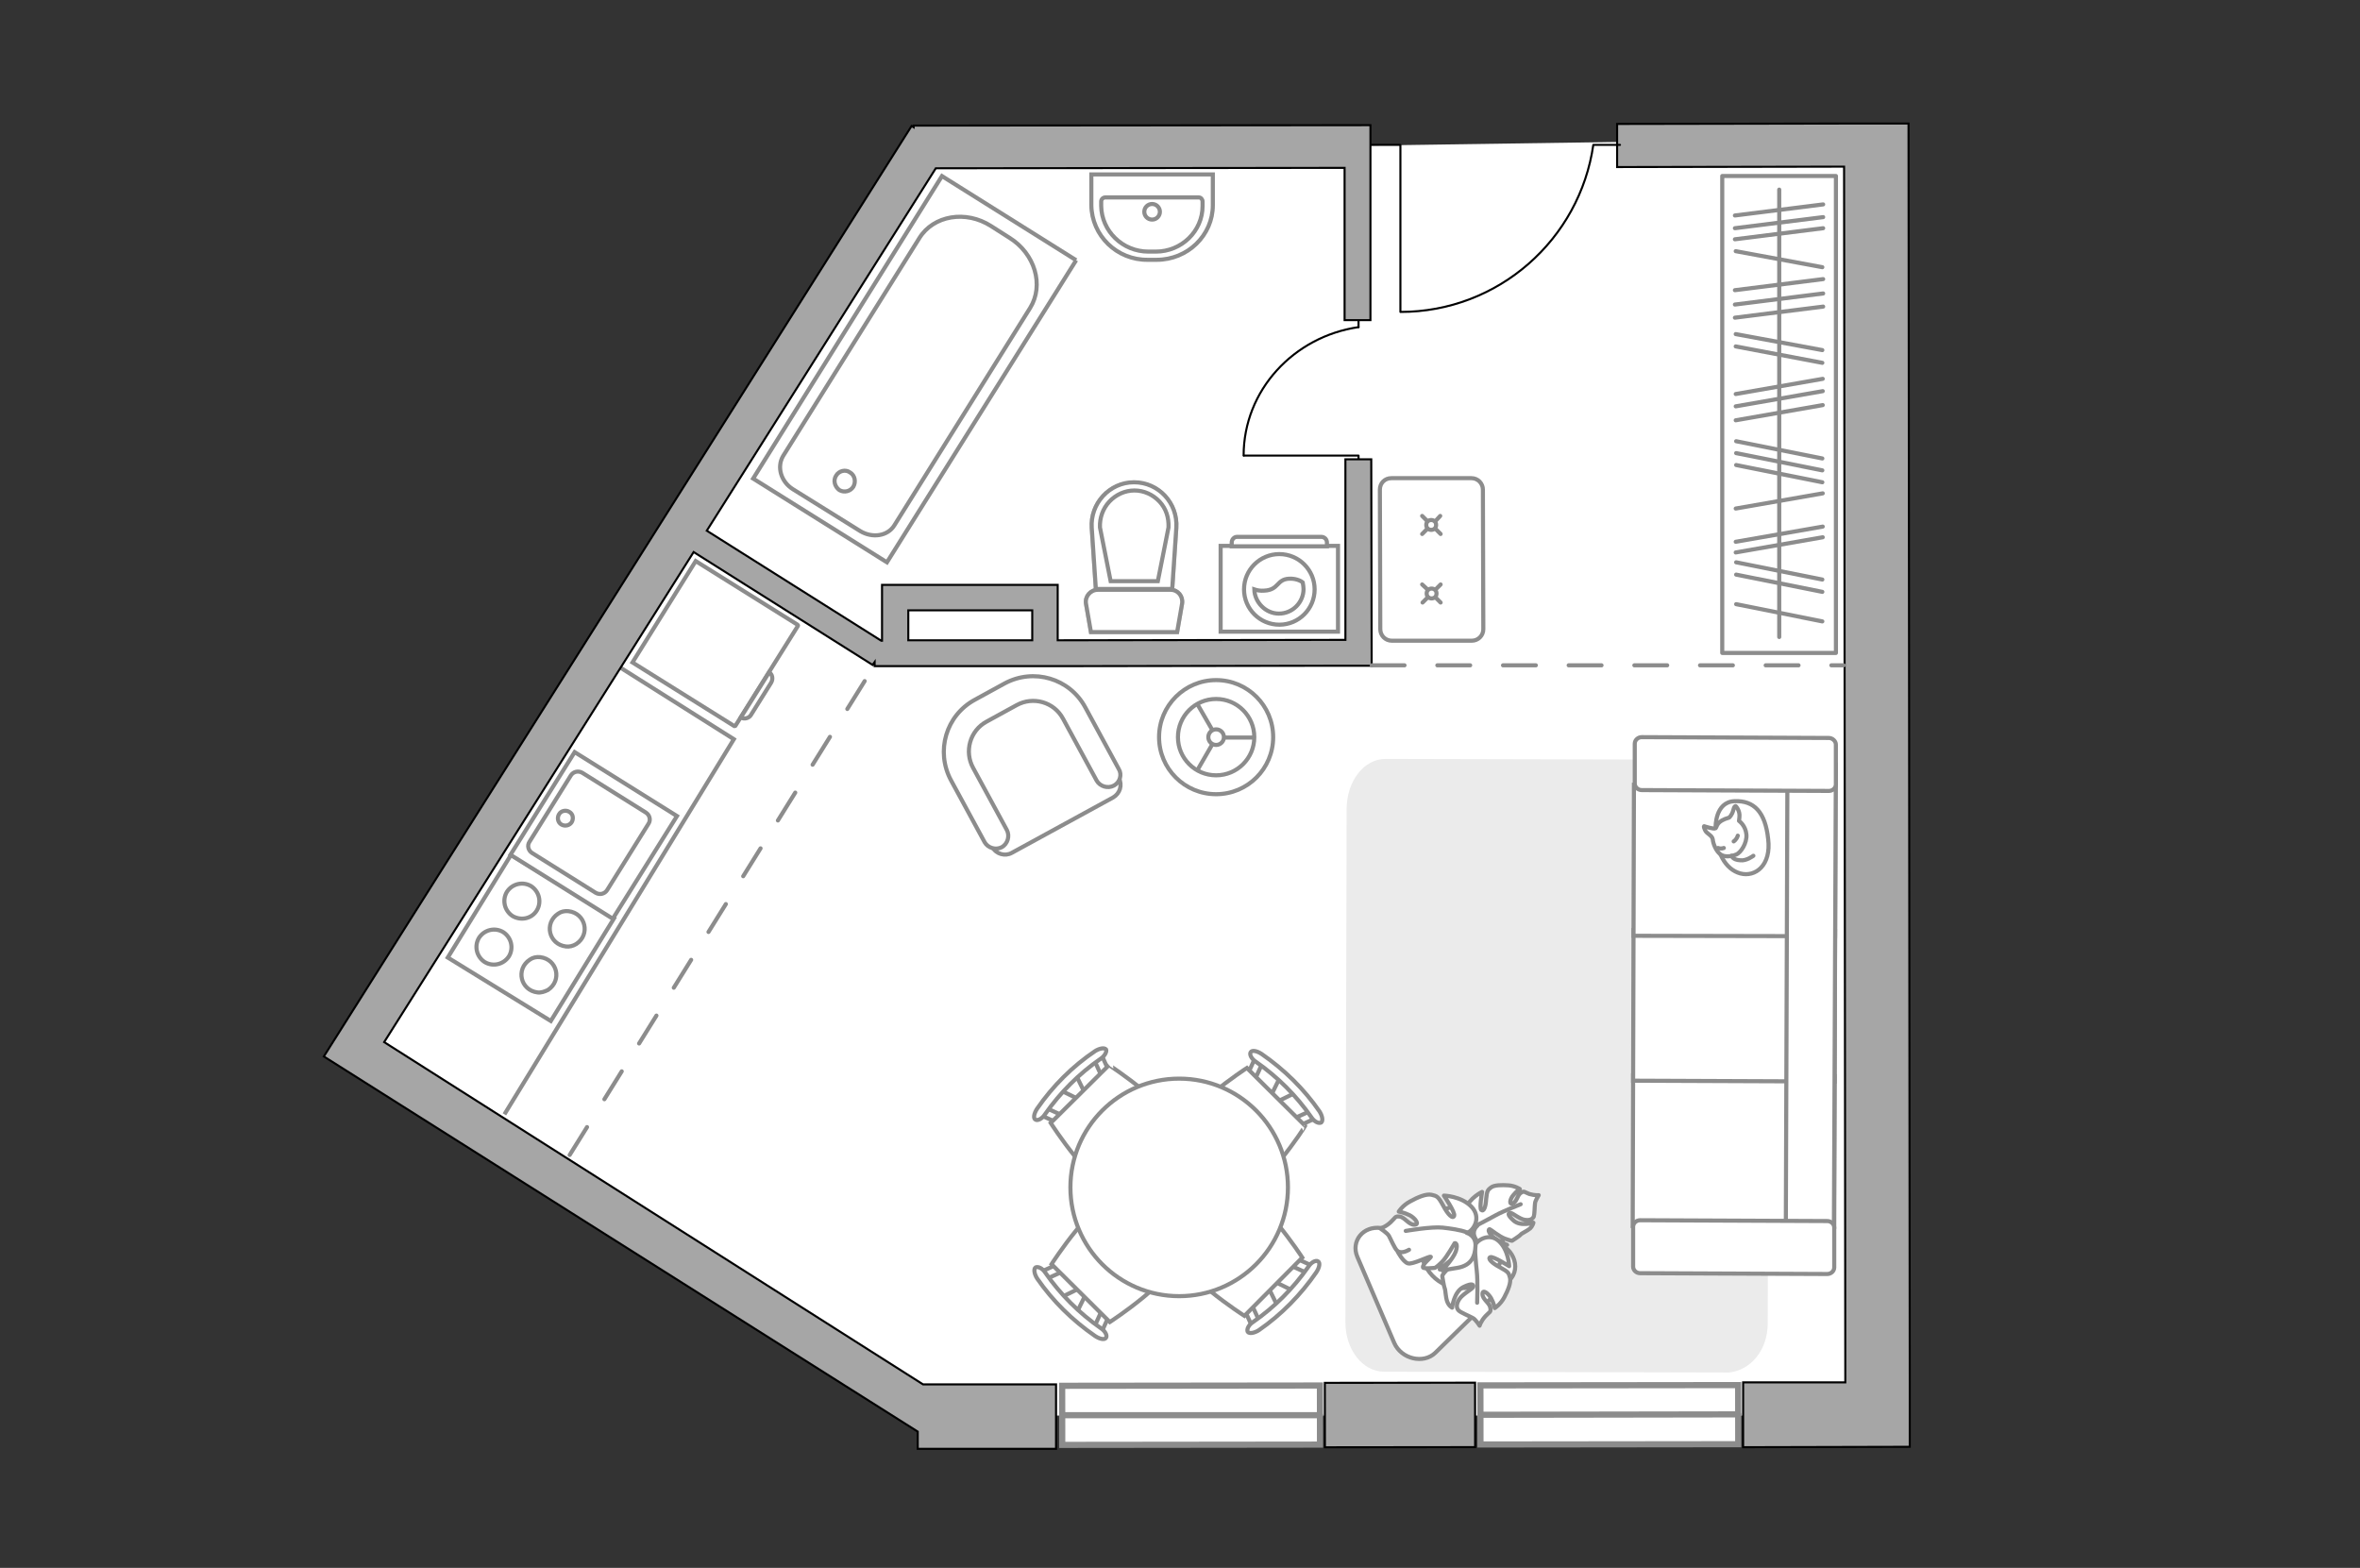 <?xml version="1.0" encoding="utf-8"?>
<!-- Generator: Adobe Illustrator 28.0.0, SVG Export Plug-In . SVG Version: 6.00 Build 0)  -->
<svg version="1.1" xmlns="http://www.w3.org/2000/svg" xmlns:xlink="http://www.w3.org/1999/xlink" x="0px" y="0px"
	 viewBox="0 0 575 382" style="enable-background:new 0 0 575 382;" xml:space="preserve">
<rect x="0" y="0" width="575" height="382" fill="#333333" stroke="none"/>
<style type="text/css">
	.st0{fill:#FFFFFF;}
	.st1{fill:#FFFFFF;stroke:#8C8C8C;stroke-width:1.5;stroke-linecap:round;stroke-miterlimit:10;}
	.st2{fill:none;stroke:#000000;stroke-width:0.5;stroke-linecap:round;stroke-linejoin:round;stroke-miterlimit:10;}
	.st3{fill:#FFFFFF;stroke:#8C8C8C;stroke-miterlimit:10;}
	.st4{fill:#FFFFFF;stroke:#8C8C8C;stroke-linecap:round;stroke-miterlimit:10;}
	.st5{fill:none;stroke:#8C8C8C;stroke-linecap:round;stroke-linejoin:round;stroke-miterlimit:10;}
	.st6{fill:#EBEBEB;}
	.st7{fill:#FFFFFF;stroke:#8C8C8C;stroke-linecap:round;stroke-linejoin:round;stroke-miterlimit:10;}
	.st8{fill:#A6A6A6;stroke:#000000;stroke-width:0.5;stroke-miterlimit:10;}
	.st9{opacity:0.5;}
	.st10{fill:none;stroke:#8C8C8C;stroke-linecap:round;stroke-linejoin:round;stroke-miterlimit:10;stroke-dasharray:8;}
</style>
<g id="bg_1_">
	<polygon class="st0" points="399.9,34.5 454.6,37.1 457.3,344.9 232.4,344.9 85.5,256.4 225.3,34.5 331,35.5 	"/>
	<polygon class="st0" points="217.3,145.5 256.5,145.5 254.6,159.6 217.3,160.7 	"/>
</g>
<g id="windows_1_">
	<g>
		
			<rect x="360.7" y="337.5" transform="matrix(1 -1.110752e-03 1.110752e-03 1 -0.383 0.436)" class="st1" width="62.8" height="14.4"/>
		<line class="st1" x1="360.7" y1="344.7" x2="423.5" y2="344.6"/>
	</g>
	<g>
		
			<rect x="258.8" y="337.6" transform="matrix(1 -1.110752e-03 1.110752e-03 1 -0.383 0.323)" class="st1" width="62.8" height="14.4"/>
		<line class="st1" x1="258.8" y1="344.8" x2="321.6" y2="344.8"/>
	</g>
</g>
<g id="furniture_1_">
	<g id="Group_34_00000049187267536498330900000012337041063122407818_">
		<path id="Vector_158_00000077300668020476756600000017263454588148096933_" class="st2" d="M303.1,111H331v1.2"/>
		<path id="Vector_159_00000009563238192608324870000004785454549334770353_" class="st2" d="M331,77.8v1.9"/>
		<path id="Vector_160_00000132793782351974865120000016967153396518922921_" class="st2" d="M331,79.7C315.2,82,303,95.1,303,111"
			/>
	</g>
	<g>
		<path class="st3" d="M339,116.5l19.5,0c1.6,0,2.8,1.3,2.8,2.8l0.1,34c0,1.6-1.3,2.8-2.8,2.8l-19.5,0c-1.6,0-2.8-1.3-2.8-2.8
			l-0.1-34C336.2,117.7,337.4,116.5,339,116.5z"/>
		<g>
			<g>
				<line class="st4" x1="351" y1="146.8" x2="349.7" y2="145.5"/>
				<circle class="st4" cx="348.8" cy="144.6" r="1.2"/>
				<line class="st4" x1="347.9" y1="143.7" x2="346.5" y2="142.4"/>
				<line class="st4" x1="351" y1="142.4" x2="349.7" y2="143.7"/>
				<line class="st4" x1="347.9" y1="145.5" x2="346.6" y2="146.8"/>
			</g>
			<g>
				<line class="st4" x1="351" y1="130.1" x2="349.7" y2="128.8"/>
				<circle class="st4" cx="348.7" cy="127.9" r="1.2"/>
				<line class="st4" x1="347.8" y1="127" x2="346.5" y2="125.7"/>
				<line class="st4" x1="350.9" y1="125.7" x2="349.7" y2="127"/>
				<line class="st4" x1="347.8" y1="128.8" x2="346.5" y2="130.1"/>
			</g>
		</g>
	</g>
	<g>
		
			<rect x="375.4" y="87.1" transform="matrix(-1.836970e-16 1 -1 -1.836970e-16 534.413 -332.517)" class="st5" width="116.2" height="27.7"/>
		<line class="st5" x1="444.2" y1="68" x2="422.7" y2="70.7"/>
		<line class="st5" x1="444.2" y1="55.6" x2="422.7" y2="58.3"/>
		<line class="st5" x1="444.2" y1="52.9" x2="422.7" y2="55.6"/>
		<line class="st5" x1="444.2" y1="49.8" x2="422.7" y2="52.5"/>
		<line class="st5" x1="444.2" y1="71.5" x2="422.7" y2="74.2"/>
		<line class="st5" x1="444" y1="111.7" x2="423" y2="107.5"/>
		<line class="st5" x1="444" y1="114.6" x2="423" y2="110.4"/>
		<line class="st5" x1="444" y1="117.5" x2="423" y2="113.3"/>
		<line class="st5" x1="444" y1="141.2" x2="423" y2="137"/>
		<line class="st5" x1="444" y1="144.2" x2="423" y2="140"/>
		<line class="st5" x1="444" y1="151.4" x2="423" y2="147.2"/>
		<line class="st5" x1="444.2" y1="74.7" x2="422.7" y2="77.4"/>
		<line class="st5" x1="444" y1="85.3" x2="422.9" y2="81.4"/>
		<line class="st5" x1="444" y1="65.1" x2="422.9" y2="61.2"/>
		<line class="st5" x1="444" y1="88.4" x2="422.9" y2="84.4"/>
		<line class="st5" x1="444.1" y1="92.3" x2="422.9" y2="96"/>
		<line class="st5" x1="444.1" y1="98.7" x2="422.9" y2="102.4"/>
		<line class="st5" x1="444.1" y1="120.2" x2="422.9" y2="123.9"/>
		<line class="st5" x1="444.1" y1="130.9" x2="422.9" y2="134.6"/>
		<line class="st5" x1="444.1" y1="128.3" x2="422.9" y2="132"/>
		<line class="st5" x1="444.1" y1="95.3" x2="422.9" y2="99"/>
		<line class="st5" x1="433.5" y1="46.2" x2="433.5" y2="155.2"/>
	</g>
	<path id="Vector_84_00000127044668517023854560000010603556678790747572_" class="st6" d="M430.7,322.4l0.3-125.3
		c0-6.6-4.1-12-9.4-12l-84-0.2c-5.3,0-9.4,5.4-9.5,12l-0.3,125.3c0,6.6,4.2,12,9.4,12l84,0.2C426.5,333.9,430.7,329,430.7,322.4z"/>
	<path class="st7" d="M339.7,327.2l-9-21c-1.6-3.8,1.4-7.6,5.8-7l27,3.4c4.9,0.6,7.5,6.2,4.2,9.4l-18,17.6
		C346.8,332.4,341.4,331.1,339.7,327.2z"/>
	<g>
		<path id="Vector_37_00000000920991649904828410000006947538651155818631_" class="st3" d="M271.2,194.3l-24.7,13.5
			c-1.6,0.9-3.8,0.3-4.7-1.4l-9.3-17.1c-3.4-6.2-1.1-14.1,5.1-17.5l8.2-4.5c6.2-3.4,14.1-1.1,17.5,5.1l9.3,17.1
			C273.5,191.3,272.9,193.3,271.2,194.3z"/>
		<path id="Vector_38_00000015349502239489372260000003330756792052542885_" class="st3" d="M271.4,191.4c-1.5,0.8-3.4,0.2-4.2-1.2
			l-8.2-15.1c-2.2-4.1-7.3-5.5-11.3-3.3l-7.3,4c-4.1,2.2-5.5,7.3-3.3,11.3l8.2,15.1c0.8,1.5,0.2,3.4-1.2,4.2
			c-1.5,0.8-3.4,0.2-4.2-1.2l-8.2-15.1c-3.8-7.1-1.2-15.8,5.8-19.6l7.3-4c7.1-3.8,15.8-1.2,19.6,5.8l8.2,15.1
			C273.4,188.7,272.9,190.6,271.4,191.4z"/>
	</g>
	<g>
		<circle class="st3" cx="296.3" cy="179.6" r="13.9"/>
		<circle class="st3" cx="296.3" cy="179.6" r="9.3"/>
		<circle class="st3" cx="296.3" cy="179.6" r="1.9"/>
		<path class="st3" d="M296.3,179.6"/>
		<line class="st3" x1="298.2" y1="179.7" x2="305.6" y2="179.7"/>
		<line class="st3" x1="295.4" y1="177.9" x2="291.7" y2="171.5"/>
		<line class="st3" x1="295.4" y1="181.3" x2="291.7" y2="187.7"/>
	</g>
	<g>
		<g>
			<path id="Vector_54_00000080893217480544738920000000080829928674937481_" class="st3" d="M446.9,298.9l0.1-36.7l-49.1-0.2
				l-0.1,36.7L446.9,298.9z"/>
			<path id="Vector_55_00000136383820359196726780000016102773068981826744_" class="st3" d="M447,263.5l0.1-36.7l-49.1-0.2
				l-0.1,36.7L447,263.5z"/>
			<path id="Vector_56_00000118371184470748088130000001165703529687788443_" class="st3" d="M447.1,228.1l0.1-36.7l-49.1-0.2
				L398,228L447.1,228.1z"/>
			<path id="Vector_57_00000116200559495632740140000009747975917117781435_" class="st3" d="M435.1,300.7l11.7,3.5l0.5-117.9
				l-11.8,0L435.1,300.7z"/>
			<path id="Vector_58_00000007388891522962095330000009753030679333155254_" class="st3" d="M445.2,297.5l-45.6-0.2
				c-0.9,0-1.7,0.7-1.7,1.6l0,9.7c0,0.9,0.8,1.6,1.7,1.6l45.6,0.2c0.9,0,1.7-0.7,1.7-1.6l0-9.7C446.9,298.2,446.1,297.5,445.2,297.5
				z"/>
			<path id="Vector_59_00000130604455895900472210000018012136867643687324_" class="st3" d="M445.6,179.8l-45.6-0.2
				c-0.9,0-1.7,0.7-1.7,1.6l0,9.7c0,0.9,0.8,1.6,1.7,1.6l45.6,0.2c0.9,0,1.7-0.7,1.7-1.6l0-9.7C447.3,180.6,446.5,179.8,445.6,179.8
				z"/>
			<g>
				<path class="st7" d="M418,201.6c0,0-0.2-6.2,4.6-6.4s7.5,2.7,8.2,9.2c0.8,6.4-3.1,9.4-6.8,8.4C420.4,211.8,418,207.7,418,201.6z
					"/>
				<path class="st7" d="M421.3,199.2c0,0,0.7-0.6,1-1.8c0.3-1.2,0.6-1,0.6-1s1.1,1.1,0.9,2.7c-0.1,0.9-0.1,0.9-0.1,0.9
					s1.6,1.1,1.8,3.3c0.2,2.1-1.4,4.5-2.5,4.9c-1.2,0.5-2.9,0.7-3.9-0.1c-1-0.8-1.7-2.5-1.8-3.6c-0.2-1.1-1.5-1.3-1.9-2.3
					c-0.4-0.9-0.2-0.9-0.2-0.9s2.4,0.8,2.8,0.5C418.4,201.4,418.1,200.1,421.3,199.2z"/>
				<path class="st7" d="M422.4,205c0,0,0.7-0.4,1-1.4"/>
				<path class="st7" d="M420,206.6c0,0-0.7,0.3-1.4,0"/>
				<path class="st5" d="M421.9,208.5c0,0,0.2,1,2.1,1.1c1.5,0.2,3.2-1.1,3.2-1.1"/>
			</g>
		</g>
	</g>
	<g>
		<path id="Vector_60_00000114074214341699448520000010299119333234866093_" class="st3" d="M364.1,297.6c3.4,4.4,2.7,10.7-1.7,14.1
			c-4.4,3.4-10.7,2.7-14.1-1.7c-3.4-4.4-2.7-10.7,1.7-14.1C354.3,292.5,360.7,293.2,364.1,297.6z"/>
		<path class="st7" d="M359.9,298.7c0,0-1.4,1.1-0.5,2.9c0.9,1.8,2.2,3.2,4.9,2.5c2.7-0.7,2.9-0.8,2.9-0.8s-2.8-1.1-3.8-2.3
			c-1.1-1.2-0.6-1.6-0.4-1.5c0.1,0,2.3,1.8,3.7,2.3c1.4,0.5,1.7,0.5,1.7,0.5s1.9-1.2,2.1-1.5c0.2-0.3,1.6-0.9,2.3-1.5
			c0.7-0.7,0.8-1.4,0.8-1.4s-3.1,1-4.8-0.5c-1.7-1.5-1.3-1.9-0.8-1.9c0.5,0,2.2,1.5,3.5,1.7c1.3,0.2,1.9-0.2,2.2-0.8
			c0.2-0.6,0.2-2.6,0.3-3.2c0-0.6,0.9-2,0.9-2s-0.9,0.1-2.3-0.3c-1.3-0.5-1.2-0.8-2-0.3c-0.9,0.5-1,2.2-2,2.6c-1,0.4-0.7-1.1,0.1-2
			c0.8-1,1.6-1.5,1.6-1.5s-1.2-0.8-2.8-0.9c-1.6-0.1-3.4-0.1-4.2,0.5c-0.8,0.6-1,0.8-1.2,2.8c-0.1,2-0.6,3.2-1.2,2.7
			c-0.5-0.5,0.2-4.4,0.2-4.4s-3,1.4-4,4.1C356.2,297.1,358.6,298.8,359.9,298.7z"/>
		<path class="st5" d="M370.5,293.4c0,0-4.3,1.7-6.1,2.7c-1.2,0.7-3.6,1.9-4.5,2.4c-1.4,0.8-2.5,1.9-3.3,3.3"/>
		<path class="st7" d="M359.2,303.7c0,0-0.6-2-2.9-1.9c-2.3,0.1-4.4,0.9-5,4.1c-0.5,3.2-0.5,3.4-0.5,3.4s2.5-2.4,4.2-3.1
			c1.7-0.6,1.9,0.1,1.8,0.2c-0.1,0.1-3,1.7-4.2,2.9c-1.2,1.2-1.2,1.6-1.2,1.6s0.4,2.6,0.6,3c0.2,0.4,0.2,2.1,0.6,3.2
			c0.4,1.1,1.2,1.5,1.2,1.5s0.4-3.8,2.7-5c2.4-1.2,2.6-0.5,2.4,0c-0.2,0.5-2.6,1.7-3.4,3s-0.6,2.2-0.1,2.7c0.5,0.5,2.7,1.4,3.4,1.8
			c0.7,0.3,1.7,1.9,1.7,1.9s0.3-1.1,1.4-2.3c1.1-1.2,1.4-0.9,1.2-2.1s-1.9-2-1.9-3.3c0-1.3,1.4-0.2,2.1,1c0.7,1.3,0.9,2.4,0.9,2.4
			s1.4-0.9,2.3-2.6c0.9-1.7,1.7-3.6,1.4-4.8c-0.3-1.2-0.4-1.4-2.4-2.5c-2.1-1.1-3.1-2.2-2.4-2.5c0.7-0.3,4.6,2.2,4.6,2.2
			s-0.1-3.9-2.5-6.1S359.7,302.2,359.2,303.7z"/>
		<path class="st5" d="M359.9,317.4c0,0,0.2-5.3-0.1-7.8c-0.2-1.6-0.4-4.7-0.5-5.9c-0.2-1.8-0.9-3.6-2-5"/>
		<g>
			<path class="st7" d="M343.3,304.5c-1.4,0.8-2.4,0.7-2.9,0.2c-0.6-0.5-1.6-2.9-2-3.6c-0.4-0.7-2.1-1.8-2.1-1.8s1.2-0.3,2.5-1.5
				c1.3-1.2,1-1.5,2.2-1.4c1.3,0.2,2.2,2,3.6,2c1.4,0,0.2-1.6-1.1-2.3c-1.4-0.7-2.7-0.9-2.7-0.9s0.9-1.5,2.8-2.5
				c1.8-1,3.9-1.9,5.2-1.6s1.6,0.4,2.8,2.6c1.2,2.3,2.4,3.4,2.7,2.5c0.3-0.8-2.5-4.9-2.5-4.9s4.2,0.1,6.7,2.7
				c2.5,2.6,0.6,5.8-1.1,6.4c0,0,2.2,0.6,2.1,3.1c-0.1,2.5-0.9,4.8-4.4,5.4c-3.5,0.6-3.7,0.6-3.7,0.6s2.6-2.7,3.3-4.6
				c0.6-1.9-0.1-2.1-0.3-2c-0.1,0.1-1.8,3.3-3.1,4.6c-1.3,1.3-1.7,1.4-1.7,1.4s-2.8,0.3-2.9-0.1c-0.2-0.8,2.1-2.5,1.9-2.6
				c-0.4-0.2-4.5,2-5.6,1.6c-1.2-0.4-2.5-2.9-2.5-2.9"/>
			<path class="st5" d="M342.5,299.9c0,0,6.3-1.1,9-0.8c1.7,0.2,4.3,0.5,6,1.2"/>
		</g>
	</g>
	<g>
		<g id="Group_2_00000020379006069018461660000011490430479929641659_">
			<g id="Group_3_00000176732941451605326910000009420780516373443761_">
				<path id="Vector_10_00000028295038756817673310000004232572725513026187_" class="st3" d="M315.7,266.2l-5.3,2.6l-1.1-1.1
					l2.6-5.3L315.7,266.2z"/>
			</g>
			<g id="Group_4_00000091699370385485072800000004605257661099478147_">
				<path id="Vector_11_00000183231308623903240880000016187115874932840331_" class="st3" d="M304.4,262.6
					c-0.4-0.4-0.5-0.9-0.3-1.1l2-4.4c0.2-0.4,0.7-0.5,1.2-0.1c0.5,0.4,0.8,1,0.6,1.3l-2,4.4c-0.2,0.4-0.7,0.5-1.2,0.1
					C304.5,262.7,304.5,262.7,304.4,262.6z"/>
			</g>
			<g id="Group_5_00000160897323944293054770000015857203984573238154_">
				<path id="Vector_12_00000172418240930671231010000009568852358900069049_" class="st3" d="M315.6,273.8
					c-0.1-0.1-0.1-0.1-0.2-0.2c-0.4-0.5-0.3-1,0.1-1.2l4.4-2c0.4-0.2,1,0.1,1.3,0.6c0.4,0.5,0.3,1-0.1,1.2l-4.4,2
					C316.5,274.3,316,274.2,315.6,273.8z"/>
			</g>
			<path id="Vector_13_00000065761775984017327310000013614815386754752168_" class="st3" d="M301.5,290.9c-5,0-14.2-9.1-14.2-14.1
				c0-5.9,16.5-16.6,16.5-16.6l14.2,14.1C318.1,274.3,307.4,290.9,301.5,290.9z"/>
			<path id="Vector_14_00000120520014909719540160000013114610827230315415_" class="st3" d="M319.5,272.2
				c-3.6-5.2-8.2-9.8-13.5-13.5c-1.1-0.7-1.6-1.8-1.3-2.3c0.3-0.6,1.5-0.4,2.7,0.4c5.5,3.8,10.3,8.5,14.1,14
				c0.7,1.1,0.9,2.3,0.4,2.7C321.3,273.8,320.2,273.3,319.5,272.2z"/>
		</g>
		<g id="Group_2_00000020370078648978235520000014983480411238005942_">
			<g id="Group_3_00000085942980509899825140000018386875453175178682_">
				<path id="Vector_10_00000018224395730396038500000014727890699498427784_" class="st3" d="M258.5,316.1l5.3-2.6l1.1,1.1
					l-2.6,5.3L258.5,316.1z"/>
			</g>
			<g id="Group_4_00000081635286891261658790000001506401137924357008_">
				<path id="Vector_11_00000142886129295819179460000008841586645591068325_" class="st3" d="M269.8,319.7c0.4,0.4,0.5,0.9,0.3,1.1
					l-2,4.4c-0.2,0.4-0.7,0.5-1.2,0.1c-0.5-0.4-0.8-1-0.6-1.3l2-4.4c0.2-0.4,0.7-0.5,1.2-0.1C269.7,319.6,269.7,319.6,269.8,319.7z"
					/>
			</g>
			<g id="Group_5_00000093165713451932597820000002682603174568243328_">
				<path id="Vector_12_00000159461969612721380830000011719167498593771711_" class="st3" d="M258.6,308.5c0.1,0.1,0.1,0.1,0.2,0.2
					c0.4,0.5,0.3,1-0.1,1.2l-4.4,2c-0.4,0.2-1-0.1-1.3-0.6c-0.4-0.5-0.3-1,0.1-1.2l4.4-2C257.7,308,258.2,308.2,258.6,308.5z"/>
			</g>
			<path id="Vector_13_00000005975379879875747670000015421861803478191777_" class="st3" d="M272.7,291.4c5,0,14.2,9.1,14.2,14.1
				c0,5.9-16.5,16.6-16.5,16.6L256.2,308C256.2,308,266.9,291.4,272.7,291.4z"/>
			<path id="Vector_14_00000141443259443730895850000012364910729022242704_" class="st3" d="M254.7,310.1
				c3.6,5.2,8.2,9.8,13.5,13.5c1.1,0.7,1.6,1.8,1.3,2.3c-0.3,0.6-1.5,0.4-2.7-0.4c-5.5-3.8-10.3-8.5-14.1-14
				c-0.7-1.1-0.9-2.3-0.4-2.7C252.9,308.5,254,309,254.7,310.1z"/>
		</g>
		<g id="Group_2_00000134966723574131027870000018403232202332605065_">
			<g id="Group_3_00000075150463348846217640000017998866298304659891_">
				<path id="Vector_10_00000103248105250526732020000007425111106984696192_" class="st3" d="M311.3,318.3l-2.6-5.3l1.1-1.1
					l5.3,2.6L311.3,318.3z"/>
			</g>
			<g id="Group_4_00000088822421238228799610000001724455387055167167_">
				<path id="Vector_11_00000132769423838518377430000000576793312849048974_" class="st3" d="M314.9,307c0.4-0.4,0.9-0.5,1.1-0.3
					l4.4,2c0.4,0.2,0.5,0.7,0.1,1.2c-0.4,0.5-1,0.8-1.3,0.6l-4.4-2c-0.4-0.2-0.5-0.7-0.1-1.2C314.8,307.1,314.8,307.1,314.9,307z"/>
			</g>
			<g id="Group_5_00000033333794272069523490000000455627750861239962_">
				<path id="Vector_12_00000050648900447624179610000017902199788733590436_" class="st3" d="M303.7,318.2c0.1-0.1,0.1-0.1,0.2-0.2
					c0.5-0.4,1-0.3,1.2,0.1l2,4.4c0.2,0.4-0.1,1-0.6,1.3c-0.5,0.4-1,0.3-1.2-0.1l-2-4.4C303.2,319.1,303.3,318.6,303.7,318.2z"/>
			</g>
			<path id="Vector_13_00000087398874874904536890000007432827103947116700_" class="st3" d="M286.6,304.1c0-5,9.1-14.2,14.1-14.2
				c5.9,0,16.6,16.5,16.6,16.5l-14.1,14.2C303.2,320.6,286.6,310,286.6,304.1z"/>
			<path id="Vector_14_00000034811409818373974400000007051107367301118361_" class="st3" d="M305.3,322.1
				c5.2-3.6,9.8-8.2,13.5-13.5c0.7-1.1,1.8-1.6,2.3-1.3c0.6,0.3,0.4,1.5-0.4,2.7c-3.8,5.5-8.5,10.3-14,14.1
				c-1.1,0.7-2.3,0.9-2.7,0.4C303.7,323.9,304.2,322.8,305.3,322.1z"/>
		</g>
		<g id="Group_2_00000125600928847033222770000016201389332769594281_">
			<g id="Group_3_00000041980771886594476260000016890020267829098149_">
				<path id="Vector_10_00000166675270313549185790000006781100623289887876_" class="st3" d="M262.1,261.8l2.6,5.3l-1.1,1.1
					l-5.3-2.6L262.1,261.8z"/>
			</g>
			<g id="Group_4_00000034049673634469579210000010699861810943309723_">
				<path id="Vector_11_00000145741621384137062180000005022030403791009421_" class="st3" d="M258.4,273.1
					c-0.4,0.4-0.9,0.5-1.1,0.3l-4.4-2c-0.4-0.2-0.5-0.7-0.1-1.2c0.4-0.5,1-0.8,1.3-0.6l4.4,2c0.4,0.2,0.5,0.7,0.1,1.2
					C258.6,273,258.5,273,258.4,273.1z"/>
			</g>
			<g id="Group_5_00000171715340501799262650000006069644519523654530_">
				<path id="Vector_12_00000181078033458933573810000007041413285848283809_" class="st3" d="M269.7,261.9
					c-0.1,0.1-0.1,0.1-0.2,0.2c-0.5,0.4-1,0.3-1.2-0.1l-2-4.4c-0.2-0.4,0.1-1,0.6-1.3c0.5-0.4,1-0.3,1.2,0.1l2,4.4
					C270.2,261,270,261.5,269.7,261.9z"/>
			</g>
			<path id="Vector_13_00000072242208814104832670000002055807853033897088_" class="st3" d="M286.7,276.1c0,5-9.2,14.1-14.2,14.1
				c-5.9,0-16.5-16.6-16.5-16.6l14.2-14.1C270.2,259.5,286.7,270.2,286.7,276.1z"/>
			<path id="Vector_14_00000101062610144559531860000011451222200866520491_" class="st3" d="M268.1,258c-5.2,3.6-9.8,8.2-13.5,13.5
				c-0.7,1.1-1.8,1.6-2.3,1.3c-0.6-0.3-0.4-1.5,0.4-2.7c3.8-5.5,8.6-10.3,14.1-14c1.1-0.7,2.3-0.9,2.7-0.4
				C269.7,256.2,269.2,257.3,268.1,258z"/>
		</g>
		<g>
			<circle class="st3" cx="287.3" cy="289.3" r="26.5"/>
		</g>
	</g>
	<polyline class="st3" points="150.9,162.5 178.8,180.1 122.9,271.5 	"/>
</g>
<g id="plan">
	<g>
		<path id="Vector_8_00000091008545085423546840000018256838562207919283_" class="st3" d="M179.2,176.8l15.2-24.3
			c0.1-0.1,0-0.2-0.1-0.3l-24.8-15.5l-15.4,24.7l24.8,15.5C179,176.9,179.2,176.9,179.2,176.8z"/>
		<path id="Vector_9_00000178897133740661630470000016635217398592457104_" class="st3" d="M187.4,163.8l-6.9,11
			c0.8,0.5,1.9,0.2,2.4-0.5l5-8C188.4,165.4,188.2,164.3,187.4,163.8z"/>
	</g>
	<g>
		<path class="st8" d="M212.6,162l0.5-0.7l0,1l38.4,0v0l6.3,0v0l70.1-0.1v0l6.3,0l-0.1-50.3l-6.3,0l0,44l-70.1,0.1l0-13.3h0l0-0.2
			l-42.8,0l0,6.3h0l0,7.3l-0.2,0l-42.5-26.8l55.8-88.3l99.6-0.1l0,37.1l6.3,0l0-42.4h0l0-5.1l-111.3,0.1l0,0.4l-0.5-0.3l-141.5,224
			l-1.7,2.7l144.7,91.4l0,4.2l33.7,0l0-15.7l-32.4,0L93.6,253.9L169,134.5L212.6,162z M221.3,148.7l30.2,0l0,7.3l-30.2,0
			L221.3,148.7z"/>
		<polygon class="st8" points="465.3,336.8 465.3,336.8 465,30.1 449.2,30.1 449.2,30.1 394,30.2 394,40.7 449.3,40.6 449.6,336.8 
			424.7,336.8 424.7,352.6 465.3,352.5 		"/>
		
			<rect x="322.8" y="336.9" transform="matrix(1 -1.109981e-03 1.109981e-03 1 -0.383 0.379)" class="st8" width="36.6" height="15.7"/>
	</g>
	<g>
		<g>
			
				<rect x="114.5" y="213.8" transform="matrix(-0.524 0.851 -0.851 -0.524 391.549 238.328)" class="st3" width="29.4" height="29.5"/>
		</g>
		<path class="st3" d="M124,233c1.2-2,0.6-4.6-1.4-5.9c-2-1.2-4.6-0.6-5.9,1.4c-1.2,2-0.6,4.6,1.4,5.9
			C120.1,235.6,122.7,235,124,233z"/>
		<path class="st3" d="M133.5,241.2c3.5-2.3,2.3-7.5-1.9-8c-0.9-0.1-1.8,0.1-2.5,0.6c-3.5,2.3-2.3,7.5,1.9,8
			C131.8,241.9,132.7,241.6,133.5,241.2z"/>
		<path class="st3" d="M130.8,221.8c1.2-2,0.6-4.6-1.4-5.9c-2-1.2-4.6-0.6-5.9,1.4c-1.2,2-0.6,4.6,1.4,5.9
			C127,224.4,129.6,223.8,130.8,221.8z"/>
		<path class="st3" d="M140.4,230c3.5-2.3,2.3-7.5-1.9-8c-0.9-0.1-1.8,0.1-2.5,0.6c-3.5,2.3-2.3,7.5,1.9,8
			C138.7,230.7,139.6,230.5,140.4,230z"/>
	</g>
	<g>
		<g>
			
				<rect x="129.9" y="188.8" transform="matrix(0.53 -0.848 0.848 0.53 -104.575 218.352)" class="st3" width="29.5" height="29.4"/>
		</g>
		<path class="st3" d="M129,205.1l10.1-16.2c0.6-0.9,1.8-1.2,2.8-0.6l15.5,9.7c0.9,0.6,1.2,1.8,0.6,2.7l-10.1,16.2
			c-0.6,0.9-1.8,1.2-2.8,0.6l-15.5-9.7C128.7,207.2,128.4,206,129,205.1z"/>
		<path class="st3" d="M139.3,200.3c0.5-0.9,0.3-2-0.6-2.5c-0.8-0.5-2-0.3-2.5,0.6c-0.5,0.8-0.3,2,0.6,2.5
			C137.7,201.4,138.8,201.1,139.3,200.3z"/>
	</g>
	<g>
		<g>
			<path class="st3" d="M326,133l-28.6,0l0,20.9l28.6,0L326,133z"/>
			<path class="st3" d="M321.9,130.8l-20.5,0c-0.7,0-1.3,0.6-1.3,1.4l0,0.9l23.2,0l0-0.9C323.3,131.4,322.7,130.8,321.9,130.8z"/>
		</g>
		<g>
			
				<ellipse transform="matrix(1 -1.107013e-03 1.107013e-03 1 -0.159 0.345)" class="st3" cx="311.7" cy="143.6" rx="8.6" ry="8.6"/>
			<path class="st3" d="M314,141c-3,0.2-2.4,2.7-5.9,2.9c-1.1,0.1-1.9-0.1-2.5-0.3c0.1,3.2,2.8,5.9,6,5.9c3.3,0,6-2.7,6-6
				c0-0.5-0.1-1-0.2-1.6C316.8,141.4,315.5,140.9,314,141z"/>
		</g>
	</g>
	<g>
		<polyline class="st3" points="262.2,63.4 216.1,137 183.5,116.6 229.5,42.9 262.2,63.4 		"/>
		<path class="st3" d="M241.5,55.1l4.4,2.8c6.3,3.9,8.5,11.6,5.1,17.1L217.9,128c-1.6,2.6-5.3,3.2-8.3,1.4l-16.4-10.2
			c-2.9-1.8-4-5.4-2.4-8.1L224,58C227.4,52.5,235.3,51.1,241.5,55.1z"/>
		<path class="st3" d="M203.7,115.9c0.7-1.2,2.3-1.6,3.4-0.8c1.2,0.7,1.5,2.3,0.8,3.5c-0.7,1.1-2.2,1.5-3.4,0.8
			C203.3,118.5,203,117,203.7,115.9z"/>
	</g>
	<g>
		<path class="st3" d="M279.7,63.3l2.1,0c7.6,0,13.7-6,13.7-13.3l0-7.5l-29.6,0l0,7.5C266,57.4,272.1,63.4,279.7,63.3z"/>
		<path class="st3" d="M279.8,61.3l1.8,0c6.3,0,11.4-5,11.4-11.1l0-1.1c0-0.5-0.4-1-0.9-1l-22.8,0c-0.5,0-1,0.4-1,1l0,1.1
			C268.4,56.3,273.5,61.3,279.8,61.3z"/>
		<path class="st3" d="M278.8,51.6c0,1,0.8,1.9,1.9,1.9c1.1,0,1.9-0.9,1.9-1.9c0-1-0.8-1.9-1.9-1.9
			C279.7,49.7,278.8,50.5,278.8,51.6z"/>
	</g>
	<g>
		<g class="st9">
			<path class="st3" d="M267.5,143.7l17.7,0c1.8,0,3.1,1.6,2.8,3.4l-1.2,6.9l-21,0l-1.2-6.9C264.3,145.3,265.7,143.7,267.5,143.7z"
				/>
			<path class="st3" d="M285.6,143.6l-18.6,0l-1-14.9c-0.4-6,4.3-11.1,10.3-11.1c6,0,10.7,5.1,10.3,11.1L285.6,143.6z"/>
		</g>
		<g>
			<path class="st3" d="M267.5,143.7l17.7,0c1.8,0,3.1,1.6,2.8,3.4l-1.2,6.9l-21,0l-1.2-6.9C264.3,145.3,265.7,143.7,267.5,143.7z"
				/>
			<path class="st3" d="M276.3,117.5L276.3,117.5c6,0,10.7,5.1,10.3,11.1l-1,14.9l-18.6,0l-1-14.9
				C265.6,122.7,270.3,117.5,276.3,117.5z"/>
			<path class="st3" d="M282.1,141.6l2.6-13.1c0.1-2.4-0.6-4.6-2.2-6.3c-1.6-1.7-3.8-2.7-6.1-2.7c-2.3,0-4.5,1-6.1,2.7
				c-1.6,1.7-2.4,4-2.3,6.3l2.6,13.1L282.1,141.6z"/>
		</g>
	</g>
	<path class="st2" d="M394.7,35.3l-6.5,0c-3.3,23-23.1,40.7-47,40.7l0-40.7l-7.1,0"/>
	<line class="st10" x1="138.8" y1="281.4" x2="213" y2="162.2"/>
	<line class="st10" x1="334.2" y1="162.1" x2="449.2" y2="162.1"/>
</g>
<g id="Слой_6">
</g>
<g id="points">
	<path id="r1" class="st5" d="M213,245.2"/>
	<path id="k1" class="st5" d="M169.7,215.3"/>
	<path id="s1" class="st5" d="M278.8,91.6"/>
	<path id="h1" class="st5" d="M388.7,95.3"/>
</g>
</svg>
